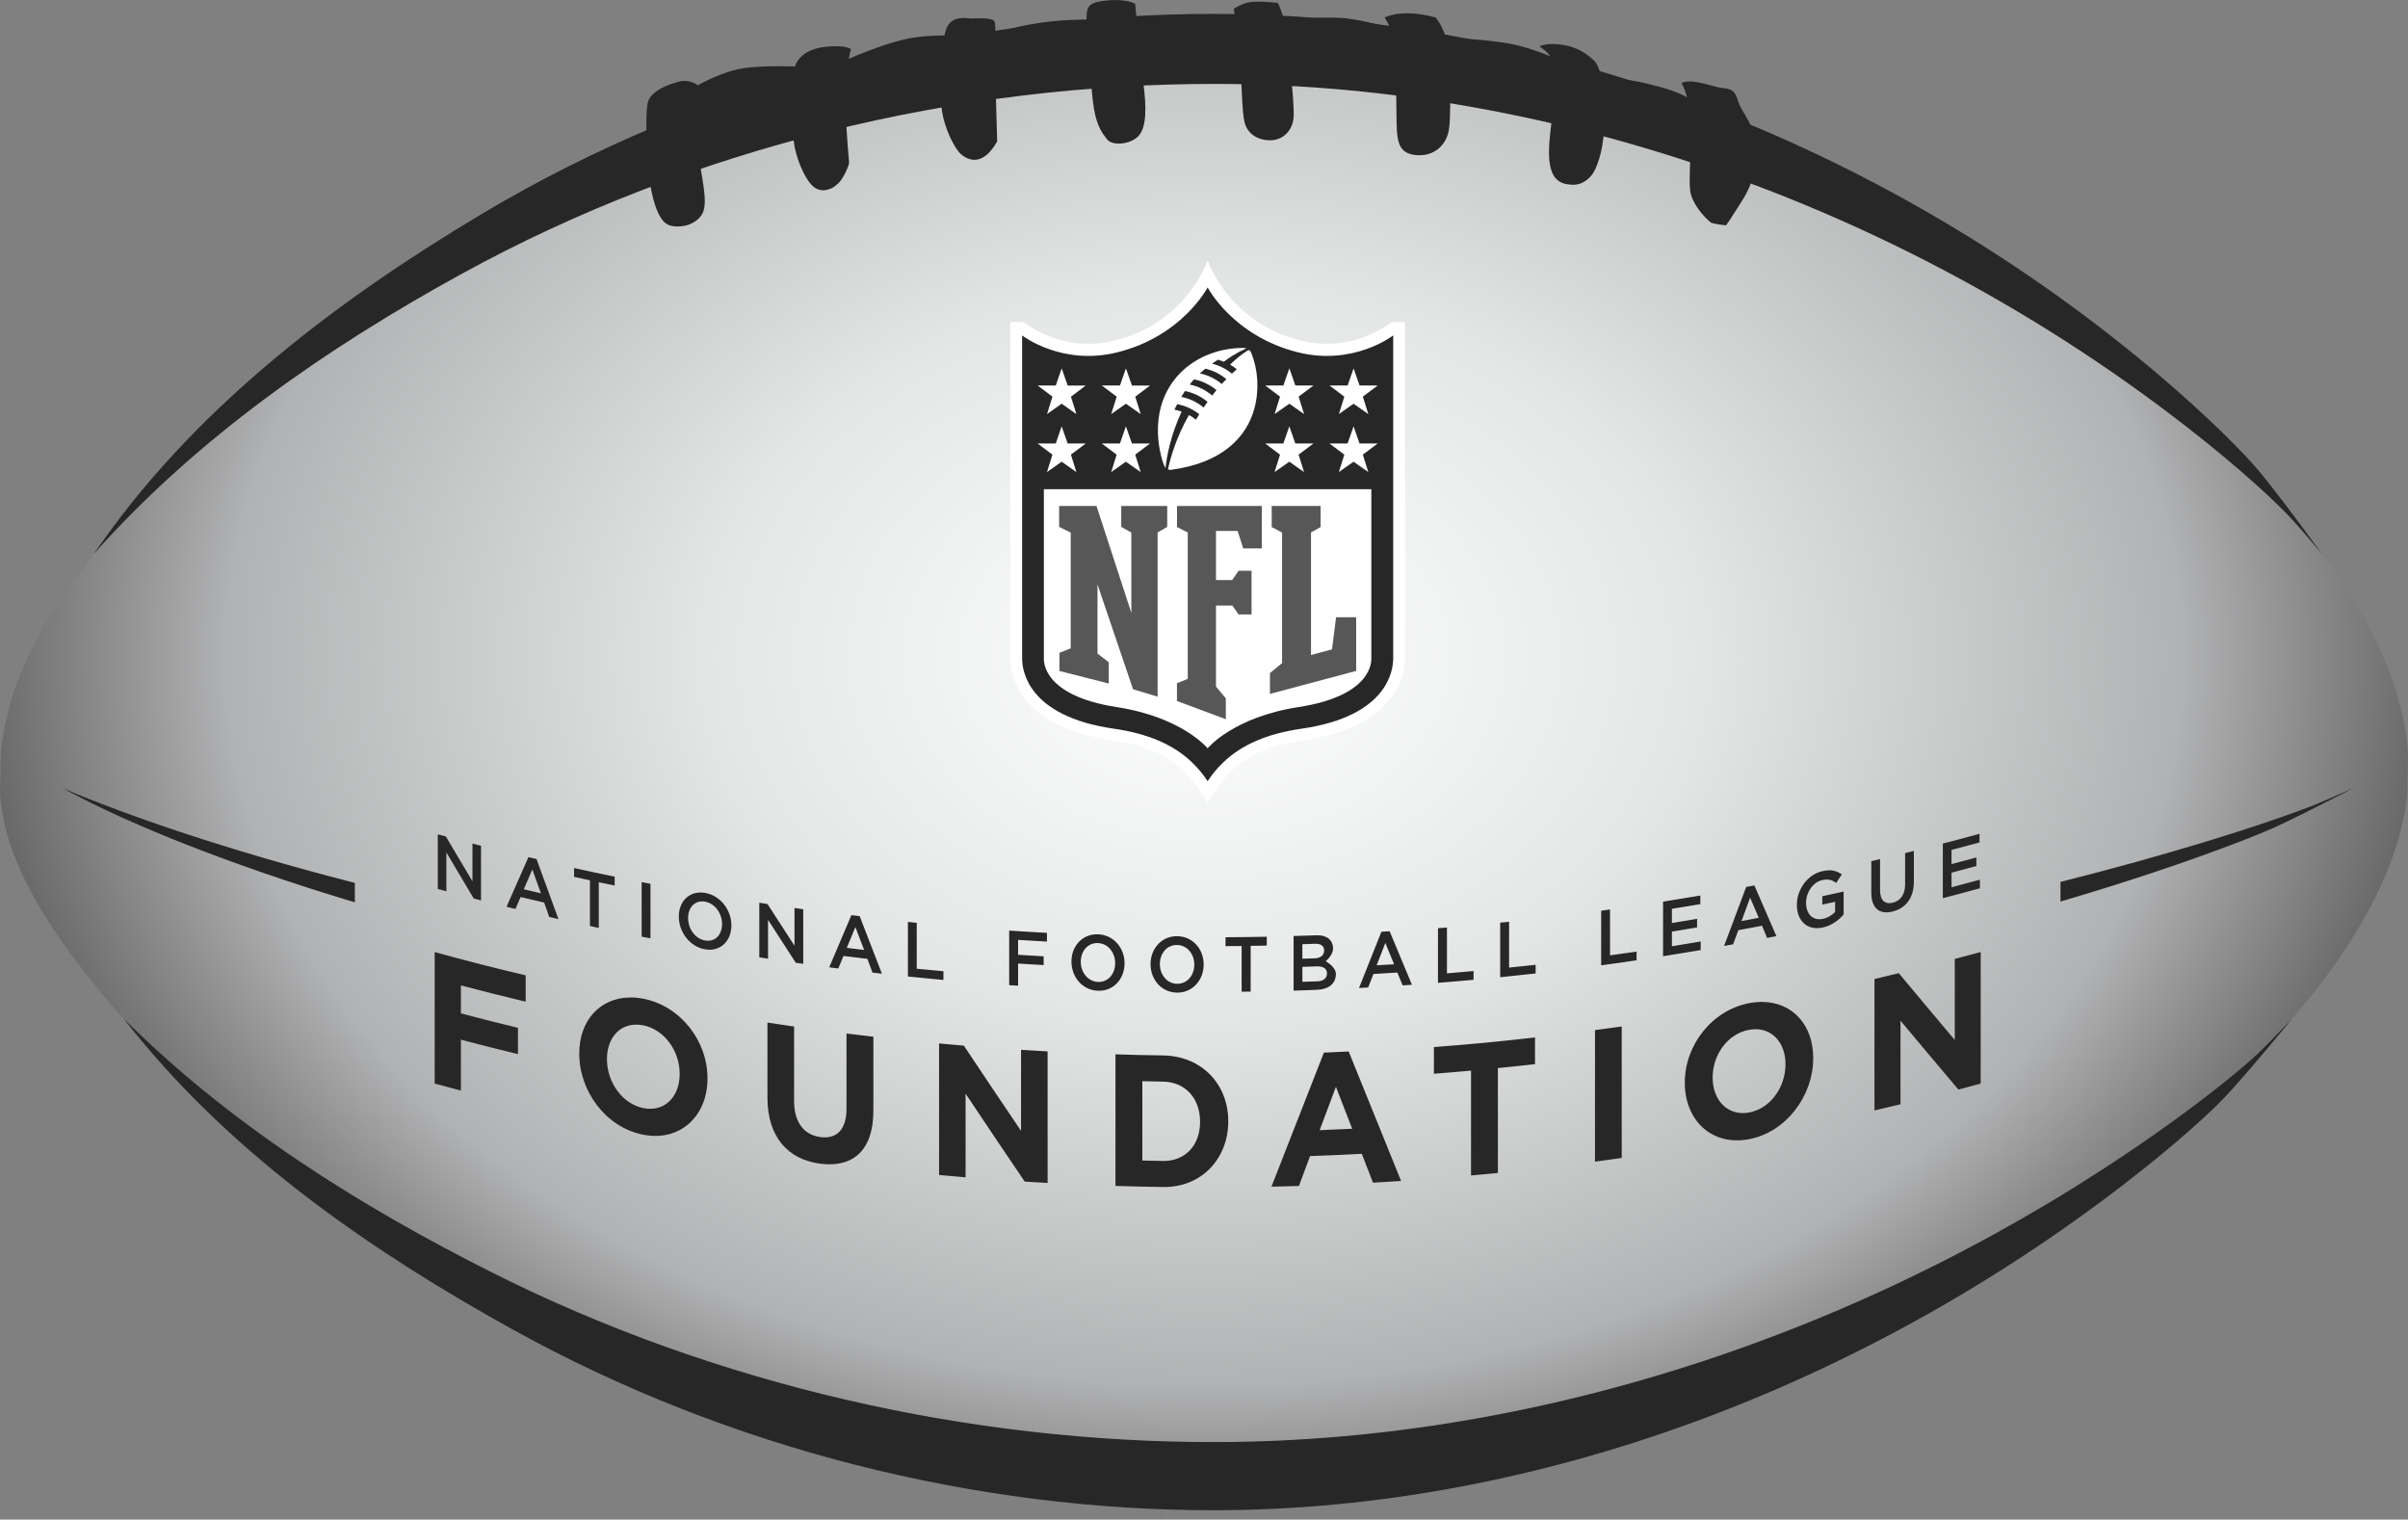 <svg width="147.997" height="93.391" version="1.1" viewBox="0 0 147.997 93.391" xmlns="http://www.w3.org/2000/svg">
<rect x="0" y="0" width="147.997" height="93.391" fill="#808080" stroke="none"/>
<defs>
<radialGradient id="a" cx="0" cy="0" r="1" gradientTransform="matrix(70.252 .099 .075 -52.896 -64.197 430.015)" gradientUnits="userSpaceOnUse">
<stop stop-color="#fff" offset="0"/>
<stop stop-color="#e4e6e6" offset=".346"/>
<stop stop-color="#b1b2b3" offset=".681"/>
<stop stop-color="#2a2729" offset="1"/>
</radialGradient>
</defs>
<g transform="matrix(1.25,0,0,-1.25,154.244,577.822)">
<path d="m-63.049 460.909c-0.275 0-0.545-2e-3 -0.817-5e-3l-0.32-3e-3 -0.338 3e-3c-0.272 3e-3 -0.542 5e-3 -0.817 5e-3l-0.954-0.037v-0.037c-16.938-0.74-29.821-7.225-37.7-12.595-8.702-5.93-13.782-11.995-13.944-12.204-4.476-5.258-5.164-8.601-5.416-10.756l-0.04-1.989 3e-3 -0.042c0.192-3.189 2.255-6.79 6.1-11.107 0.388-0.493 4.803-6.141 13.296-11.928 7.879-5.367 20.433-10.567 37.371-11.306l0.329-1.365 0.498 1.282c0.39 0 1.381-5e-3 1.735 0 0.385-5e-3 1.179 0 1.569 0l1.076 0.084h1.073c16.94 0.738 28.073 5.939 35.948 11.306 8.511 5.799 13.178 11.318 13.549 11.79 4.498 5.12 5.578 8.955 5.815 11.196l0.035 1.977-0.002 0.045c-0.209 3.311-1.98 7.264-5.627 11.584-0.425 0.536-5.317 5.672-13.768 11.433-7.877 5.369-20.759 11.854-37.697 12.595v0.073z" fill="url(#a)" stroke-width="1.742"/>
<path d="m-54.955 446.42c-0.834-0.599-2.429-1.416-4.484-0.909-3.56 0.876-4.577 3.943-4.577 3.943s-1.019-3.067-4.578-3.943c-2.055-0.507-3.65 0.31-4.484 0.909h-0.641v-16.53c0-0.42 0.101-1.243 0.78-2.065 0.836-1.017 2.257-1.677 4.221-1.961 1.562-0.226 2.72-0.717 3.535-1.501 0.597-0.578 1.167-1.576 1.167-1.576s0.589 1.019 1.167 1.576c0.815 0.784 1.971 1.275 3.537 1.501 1.961 0.284 3.382 0.944 4.22 1.961 0.679 0.822 0.78 1.646 0.78 2.065v16.53z" fill="#fff" stroke-width="1.742"/>
<g stroke-width="1.393">
<path d="m-63.594 461.575c-12.413 0.021-25.186-3.327-36.049-9.799-6.966-4.148-13.839-9.307-18.642-16.047-0.178-0.246-0.347-0.486-0.514-0.721 5.103 5.743 11.499 10.159 18.112 13.79 11.32 6.214 24.399 9.354 37.102 9.333 16.887-0.026 34.06-6.234 47.739-16.887 2.698-2.098 4.416-3.746 4.971-4.335 0.381-0.406 0.956-1.063 1.641-1.883-1.374 1.902-2.592 3.493-3.244 4.25-0.533 0.62-2.184 2.355-4.789 4.563-13.011 11.029-29.725 17.708-46.327 17.734zm-0.424-13.45s-1.24-2.392-4.435-3.189c-2.739-0.686-4.686 0.83-4.686 0.83v-15.885c0-0.54 0.226-2.832 4.503-3.45 1.687-0.242 2.949-0.786 3.853-1.66 0.327-0.312 0.577-0.63 0.765-0.922 0.192 0.293 0.437 0.611 0.765 0.922 0.906 0.874 2.168 1.418 3.856 1.66 4.277 0.618 4.5 2.911 4.503 3.45v15.885s-1.945-1.516-4.686-0.83c-3.194 0.798-4.438 3.189-4.438 3.189zm-56.33-24.604c0.207-0.11 0.418-0.217 0.634-0.332 2.704-1.432 7.457-3.404 13.766-5.295v0.955c-6.275 1.606-11.21 3.314-14.4 4.671zm112.661-0.011c-0.82-0.369-1.499-0.664-1.948-0.844-0.65-0.263-2.628-0.981-5.611-1.883-1.888-0.571-4.189-1.219-6.838-1.886v-0.966c1.921 0.564 3.626 1.109 5.075 1.6 2.875 0.972 4.783 1.743 5.41 2.027 0.765 0.345 2.224 1.077 3.913 1.951zm-18.378-2.248c-0.721-0.197-1.081-0.291-1.804-0.479v-2.686c0.73 0.19 1.095 0.289 1.823 0.487v0.422c-0.557-0.152-0.839-0.227-1.396-0.373v0.718c0.489 0.128 0.734 0.194 1.222 0.326v0.422c-0.488-0.134-0.732-0.198-1.222-0.327v0.699c0.552 0.143 0.828 0.216 1.377 0.367v0.422zm-75.804-0.027v-2.683c0.169-0.045 0.253-0.069 0.422-0.114v1.907c0.536-0.907 0.806-1.36 1.344-2.264 0.143-0.037 0.215-0.056 0.359-0.092v2.686c-0.167 0.043-0.253 0.065-0.422 0.109v-1.856c-0.522 0.878-0.785 1.318-1.306 2.201-0.158 0.042-0.239 0.063-0.397 0.106zm72.575-0.814c-0.171-0.043-0.256-0.064-0.43-0.106v-1.546c0-0.495-0.231-0.805-0.612-0.895-0.385-0.092-0.62 0.118-0.62 0.618v1.527c-0.172-0.042-0.259-0.061-0.43-0.101v-1.546c0-0.778 0.406-1.087 1.039-0.933 0.641 0.153 1.053 0.66 1.053 1.461v1.521zm-68.118-0.305c-0.432-0.979-0.647-1.467-1.078-2.441 0.176-0.043 0.264-0.067 0.438-0.109 0.101 0.233 0.152 0.353 0.253 0.588 0.463-0.111 0.694-0.166 1.159-0.272 0.099-0.282 0.147-0.425 0.248-0.707 0.181-0.042 0.273-0.064 0.454-0.106-0.432 1.179-0.647 1.771-1.078 2.955-0.158 0.037-0.239 0.054-0.397 0.092zm2.245-0.536v-0.435c0.312-0.07 0.466-0.105 0.778-0.171v-2.245c0.174-0.038 0.261-0.059 0.435-0.095v2.248c0.312-0.066 0.467-0.099 0.781-0.163v0.435c-0.799 0.165-1.199 0.251-1.995 0.427zm-2.054-0.073c0.171-0.468 0.253-0.702 0.422-1.17-0.336 0.078-0.503 0.119-0.841 0.199 0.169 0.39 0.252 0.583 0.419 0.971zm63.979-0.057c-0.151 0.029-0.323 0.024-0.536-0.022-0.74-0.158-1.268-0.901-1.268-1.657 2e-6 -0.785 0.505-1.281 1.273-1.116 0.435 0.094 0.784 0.361 1.026 0.639v1.129c-0.418-0.094-0.63-0.14-1.048-0.229v-0.411c0.253 0.054 0.378 0.08 0.629 0.136v-0.501c-0.152-0.157-0.362-0.286-0.593-0.335-0.502-0.108-0.835 0.229-0.835 0.786 0 0.522 0.346 1.023 0.797 1.118 0.313 0.068 0.496-3e-3 0.686-0.139 0.11 0.167 0.167 0.254 0.275 0.419-0.126 0.089-0.255 0.151-0.405 0.18zm-58.605-0.561v-2.683c0.174-0.035 0.261-0.051 0.435-0.084v2.683c-0.174 0.035-0.261 0.05-0.435 0.084zm54.712-0.166c-0.16-0.03-0.241-0.044-0.403-0.073-0.434-1.162-0.65-1.745-1.086-2.903 0.178 0.033 0.266 0.049 0.444 0.082 0.101 0.279 0.155 0.415 0.256 0.694 0.467 0.085 0.698 0.132 1.165 0.22 0.099-0.239 0.151-0.36 0.25-0.599 0.183 0.035 0.276 0.051 0.457 0.087-0.432 0.996-0.649 1.495-1.083 2.493zm-51.589-0.367c-0.759 0.132-1.295-0.4-1.295-1.159 0-0.759 0.53-1.481 1.287-1.614 0.759-0.132 1.298 0.412 1.298 1.173 0 0.758-0.531 1.468-1.29 1.6zm48.933-0.128c-0.731-0.125-1.099-0.185-1.834-0.302v-2.683c0.742 0.117 1.11 0.177 1.85 0.302v0.424c-0.566-0.098-0.849-0.144-1.415-0.237v0.721c0.496 0.08 0.742 0.121 1.238 0.207v0.422c-0.496-0.085-0.742-0.127-1.238-0.207v0.699c0.559 0.089 0.84 0.136 1.399 0.231v0.422zm2.446-0.106c0.171-0.397 0.257-0.595 0.427-0.99-0.34-0.066-0.508-0.098-0.849-0.161 0.169 0.46 0.253 0.69 0.422 1.151zm-51.388-0.196c0.491-0.085 0.841-0.576 0.841-1.102 0-0.526-0.342-0.893-0.833-0.808-0.491 0.085-0.838 0.581-0.838 1.105 0 0.526 0.341 0.891 0.83 0.805zm2.672-0.052v-2.686c0.171-0.026 0.259-0.039 0.43-0.065v1.907c0.547-0.846 0.816-1.268 1.363-2.109l0.367-0.052v2.683c-0.172 0.024-0.259 0.038-0.43 0.063v-1.856c-0.531 0.819-0.797 1.23-1.328 2.052-0.16 0.024-0.243 0.036-0.403 0.063zm41.828-0.332c-0.174-0.026-0.261-0.038-0.435-0.063v-2.683c0.697 0.094 1.047 0.143 1.742 0.248v0.427c-0.521-0.078-0.784-0.114-1.306-0.185v2.256zm-37.3-0.278c-0.437-1.027-0.656-1.542-1.091-2.566 0.178-0.023 0.269-0.033 0.446-0.057 0.103 0.247 0.153 0.369 0.256 0.615 0.47-0.059 0.704-0.087 1.173-0.141 0.101-0.27 0.154-0.406 0.253-0.678l0.463-0.052c-0.437 1.13-0.657 1.696-1.094 2.83-0.162 0.019-0.243 0.03-0.405 0.049zm32.338-0.327c-0.174-0.017-0.262-0.026-0.438-0.043v-2.683c0.698 0.071 1.048 0.107 1.744 0.185v0.427c-0.522-0.058-0.782-0.085-1.306-0.139v2.253zm-29.56-5e-3v-2.686c0.697-0.071 1.047-0.104 1.747-0.169v0.43c-0.524 0.047-0.786 0.072-1.312 0.122v2.256c-0.172 0.017-0.261 0.029-0.435 0.046zm-2.582-0.256c0.172-0.451 0.258-0.674 0.43-1.124-0.343 0.04-0.513 0.06-0.854 0.103 0.171 0.408 0.254 0.611 0.424 1.02zm29.086-0.022c-0.176-0.014-0.265-0.019-0.441-0.033v-2.686c0.7 0.054 1.05 0.087 1.75 0.15v0.43c-0.524-0.049-0.786-0.072-1.309-0.114v2.253zm-21.524-0.15v-2.683c0.176-0.012 0.262-0.017 0.438-0.027v1.088c0.502-0.031 0.754-0.046 1.257-0.073v0.43c-0.503 0.028-0.756 0.043-1.257 0.076v0.732c0.566-0.037 0.85-0.053 1.418-0.084v0.43c-0.744 0.04-1.112 0.063-1.856 0.112zm18.705-0.033c-0.162-0.01-0.243-0.014-0.405-0.025-0.439-1.106-0.66-1.661-1.099-2.765 0.181 9e-3 0.27 0.016 0.449 0.025 0.103 0.265 0.156 0.397 0.259 0.664 0.47 0.026 0.706 0.039 1.178 0.071 0.101-0.254 0.153-0.379 0.256-0.631 0.185 0.012 0.275 0.018 0.46 0.03-0.439 1.05-0.658 1.579-1.097 2.631zm-14.335-0.15c-0.768 0.028-1.309-0.577-1.309-1.336 0-0.759 0.535-1.412 1.303-1.439 0.766-0.03 1.309 0.588 1.309 1.347 0 0.759-0.537 1.399-1.303 1.429zm10.735-0.049c-0.448-0.017-0.674-0.023-1.121-0.035v-2.686c0.463 0.014 0.692 0.023 1.154 0.041 0.557 0.021 0.925 0.293 0.925 0.776 0 0.369-0.492 0.608-0.495 0.634 0 0 0.356 0.289 0.356 0.618 0 0.421-0.316 0.672-0.819 0.653zm-6.846-0.043c-0.768 7e-3 -1.309-0.615-1.309-1.374s0.537-1.394 1.303-1.401c0.768-9e-3 1.309 0.623 1.309 1.382 0 0.759-0.535 1.384-1.303 1.393zm4.405-0.027c-0.812-0.016-1.217-0.019-2.027-0.025v-0.438c0.317 3e-3 0.477 4e-3 0.792 5e-3v-2.245c0.178 2e-3 0.266 2e-3 0.444 5e-3v2.248c0.317 5e-3 0.475 7e-3 0.792 0.014v0.435zm5.831-0.307c0.172-0.418 0.258-0.628 0.43-1.048-0.343-0.021-0.514-0.03-0.857-0.049l0.427 1.097zm-14.131-5e-3c0.496-0.019 0.846-0.465 0.846-0.99 0-0.524-0.344-0.939-0.841-0.92-0.496 0.017-0.849 0.467-0.849 0.993 0 0.524 0.347 0.936 0.844 0.917zm10.68-0.035c0.282 0.01 0.441-0.11 0.441-0.329 0-0.249-0.189-0.376-0.471-0.386-0.239-9e-3 -0.36-0.012-0.599-0.019v0.713c0.253 9e-3 0.376 0.013 0.629 0.022zm-6.792-0.06c0.496-5e-3 0.849-0.44 0.849-0.966 0-0.524-0.347-0.947-0.844-0.941-0.496 5e-3 -0.849 0.445-0.849 0.969 0 0.526 0.347 0.944 0.844 0.939zm-36.5-0.346v-6.465c0.515-0.139 0.773-0.21 1.29-0.346v2.503c1.12-0.296 1.68-0.437 2.805-0.71v1.293c-1.125 0.272-1.686 0.416-2.805 0.71v1.377c1.271-0.334 1.907-0.496 3.184-0.803v1.295c-1.794 0.428-2.688 0.658-4.473 1.146zm76.014 0c-0.507-0.139-0.763-0.206-1.273-0.34v-3.984c-1.099 1.303-1.647 1.959-2.751 3.284-0.477-0.117-0.718-0.174-1.197-0.286v-6.463c0.512 0.118 0.769 0.179 1.279 0.305v4.109c1.142-1.367 1.712-2.045 2.849-3.388 0.439 0.117 0.657 0.176 1.094 0.297v6.465zm-32.655-0.705c0.347 0.012 0.514-0.116 0.514-0.346 0-0.246-0.182-0.379-0.482-0.389-0.291-0.012-0.436-0.014-0.727-0.025v0.735c0.279 9e-3 0.415 0.014 0.694 0.025zm-33.757-1.529c-1.48-0.016-2.493-1.139-2.493-2.748v-0.019c0-1.839 1.307-3.62 3.137-3.978 1.832-0.36 3.167 0.92 3.167 2.759v0.016c0 1.839-1.321 3.549-3.151 3.908-0.229 0.045-0.45 0.065-0.661 0.063zm55.696-0.218c-0.211 3e-3 -0.432-0.017-0.661-0.06-1.834-0.345-3.17-2.065-3.17-3.902v-0.019c0-1.837 1.322-3.115 3.154-2.77 1.832 0.345 3.159 2.136 3.159 3.975v0.019c0 1.609-1.002 2.732-2.482 2.756zm-80.588-0.824c0.174-0.219 0.352-0.442 0.539-0.672 5.012-6.201 11.828-10.88 18.68-14.661 10.527-5.806 22.67-8.858 34.484-8.835 15.852 0.031 31.79 6.126 44.669 16.044 2.612 2.01 4.298 3.598 4.846 4.169 0.67 0.698 1.939 2.174 3.382 3.935-0.711-0.752-1.306-1.357-1.698-1.728-0.571-0.54-2.327-2.034-5.031-3.929-13.566-9.509-29.993-15.112-46.161-15.14-12.123-0.023-24.601 2.807-35.606 8.34-6.508 3.272-12.859 7.253-18.106 12.479zm31.652-0.19v-3.695c0-1.903 0.979-3.029 2.585-3.244 1.606-0.214 2.623 0.637 2.623 2.596v3.646c-0.531 0.059-0.796 0.092-1.321 0.157v-3.703c0-1.026-0.487-1.496-1.29-1.388-0.803 0.108-1.287 0.723-1.287 1.777v3.657c-0.526 0.075-0.79 0.116-1.314 0.196zm-6.493-0.103c0.12 3e-3 0.247-7e-3 0.378-0.033 1.052-0.207 1.799-1.266 1.799-2.376v-0.019c0-1.108-0.73-1.882-1.782-1.676-1.05 0.207-1.793 1.29-1.793 2.397v0.019c0 0.969 0.556 1.667 1.399 1.687zm48.496-0.09c-0.526-0.075-0.788-0.11-1.314-0.18v-6.468c0.526 0.07 0.788 0.107 1.314 0.182v6.465zm6.634-0.136c0.847-0.03 1.418-0.741 1.418-1.712v-0.019c0-1.108-0.728-2.163-1.78-2.362-1.052-0.197-1.801 0.599-1.801 1.706v0.019c0 1.108 0.733 2.141 1.785 2.337 0.131 0.025 0.257 0.034 0.378 0.03zm-10.898-0.405c-1.987-0.223-2.983-0.318-4.971-0.473v-1.312c0.73 0.056 1.096 0.089 1.826 0.155v-5.157c0.528 0.047 0.792 0.071 1.32 0.125v5.157c0.731 0.071 1.096 0.111 1.826 0.193v1.312zm-29.3-0.294v-6.468c0.521-0.049 0.781-0.071 1.303-0.114v4.112c1.163-1.742 1.746-2.607 2.909-4.324 0.449-0.028 0.675-0.041 1.124-0.065v6.468c-0.522 0.028-0.784 0.043-1.306 0.076v-3.984c-1.127 1.665-1.686 2.505-2.811 4.19-0.488 0.042-0.731 0.064-1.219 0.109zm20.139-0.395c-0.489-0.024-0.73-0.038-1.219-0.057-1.031-2.645-1.546-3.962-2.577-6.588 0.54 0.01 0.81 0.015 1.35 0.033 0.219 0.587 0.328 0.881 0.547 1.469 1.019 0.035 1.527 0.058 2.544 0.112 0.219-0.568 0.33-0.853 0.55-1.42 0.554 0.031 0.83 0.048 1.382 0.084-1.029 2.537-1.546 3.811-2.577 6.367zm-11.467-0.141v-6.468c0.939-0.03 1.407-0.041 2.346-0.054 1.891-0.028 3.2 1.402 3.2 3.222v0.016c0 1.82-1.309 3.2-3.2 3.23-0.939 0.014-1.407 0.023-2.346 0.054zm1.322-1.32c0.408-0.01 0.614-0.015 1.023-0.022 1.083-0.016 1.815-0.819 1.815-1.965v-0.019c0-1.146-0.732-1.931-1.815-1.916-0.409 7e-3 -0.614 0.013-1.023 0.022v3.899zm9.518-0.278c0.319-0.825 0.48-1.236 0.8-2.06-0.641-0.031-0.961-0.046-1.6-0.071 0.32 0.852 0.48 1.277 0.8 2.131z" fill="#272727"/>
<path d="m-62.329 445.151c-2.339-0.03-4.492-1.774-4.084-4.759 0.044-0.319 0.165-0.893 0.324-1.146 0.051 0.498 0.238 1.594 0.792 2.773-0.193 0.068-0.354 0.095-0.354 0.095 0.057 0.12 0.136 0.272 0.136 0.272 0.409-0.077 0.773-0.248 1.088-0.495-0.078-0.124-0.129-0.202-0.166-0.267-0.11 0.089-0.221 0.162-0.343 0.229-0.623-1.088-0.912-2.113-1.029-2.653 7e-3 -0.033 0.074-0.051 0.128-0.043 2.562 0.331 3.762 1.639 4.128 3.053 0.239 0.928 0.16 1.899-0.161 2.691-0.023 0.056-0.067 0.148-0.141 0.142 0 0-0.377-0.196-0.903-0.713 0.118-0.066 0.253-0.163 0.329-0.226-0.08-0.071-0.162-0.146-0.237-0.218-0.343 0.28-0.7 0.425-0.977 0.493 0.092 0.066 0.188 0.129 0.286 0.193 0.148-0.038 0.294-0.098 0.294-0.098 0.594 0.453 1.107 0.65 1.107 0.65s-0.059 0.031-0.218 0.027zm-8.865-1.004-0.291-0.844h-0.89l0.727-0.547-0.267-0.857 0.721 0.509 0.724-0.509-0.269 0.854 0.729 0.55h-0.89zm3.159 0-0.294-0.844h-0.89l0.729-0.547-0.269-0.857 0.724 0.509 0.727-0.509-0.269 0.854 0.729 0.55h-0.89zm8.035 0-0.294-0.844h-0.89l0.727-0.547-0.269-0.857 0.727 0.509 0.724-0.509-0.269 0.857 0.729 0.547h-0.89l-0.294 0.844zm3.159 0-0.294-0.844h-0.89l0.729-0.547-0.269-0.857 0.724 0.509 0.724-0.509-0.269 0.857 0.729 0.547h-0.89zm-7.284-0.016c0.484-0.117 0.807-0.33 1.029-0.514-0.078-0.082-0.155-0.159-0.229-0.239-0.324 0.268-0.686 0.439-1.075 0.522 0.094 0.089 0.191 0.162 0.275 0.231zm-0.563-0.525c0.326-0.058 0.741-0.228 1.105-0.528-0.075-0.091-0.143-0.178-0.21-0.267-0.308 0.259-0.681 0.454-1.107 0.541 0.064 0.084 0.141 0.171 0.212 0.253zm-0.444-0.574c0.465-0.092 0.846-0.309 1.11-0.533-0.068-0.098-0.136-0.19-0.193-0.278-0.333 0.279-0.72 0.449-1.099 0.522 0 0 0.114 0.189 0.182 0.288zm-6.063-1.736-0.291-0.844h-0.89l0.727-0.547-0.267-0.857 0.721 0.509 0.724-0.509-0.269 0.857 0.729 0.547h-0.89zm3.159 0-0.294-0.844h-0.89l0.729-0.547-0.269-0.857 0.724 0.509 0.727-0.509-0.269 0.857 0.729 0.547h-0.89zm8.035 0-0.294-0.844h-0.89l0.727-0.547-0.269-0.857 0.727 0.509 0.724-0.509-0.269 0.857 0.729 0.547h-0.89l-0.294 0.844zm3.159 0-0.294-0.844h-0.89l0.729-0.547-0.269-0.857 0.724 0.509 0.724-0.509-0.269 0.857 0.729 0.547h-0.89zm-15.228-3.091v-8.321c0-0.089-0.108-1.822 3.584-2.392 3.225-0.498 4.468-2.027 4.468-2.027s1.24 1.529 4.465 2.027c3.695 0.569 3.584 2.303 3.584 2.392v8.321h-16.101z" fill="#fff"/>
<path d="m-71.319 437.381v-1.029l0.569-0.28v-5.692l-0.555-0.218v-0.893l2.424-0.618v1.048l-0.552 0.427v3.396l1.747-5.151 1.208-0.367v8.073l0.473 0.275v1.029h-2.261v-1.029l0.495-0.275 0.003-3.956-1.714 5.26h-1.837zm5.796 0v-1.037l0.528-0.267v-7.195l-0.531-0.218v-0.873l2.403-0.895v1.026l-0.484 0.58v3.981h0.808l0.302-0.435h0.639v2.147h-0.639l-0.313-0.457h-0.797v2.414h1.061l0.28-0.857h0.914v2.087h-4.171zm4.656 0v-1.037l0.509-0.267v-6.424l-0.596-0.487v-1.026l4.24 1.132v2.637h-0.988l-0.199-1.578-1.034-0.28v6.027l0.473 0.267v1.037h-2.405z" fill="#4d4d4d" fill-opacity=".941"/>
</g>
<path d="m-37.073 455.441c-0.181 0.766-0.73 1.407-0.859 1.83-0.129 0.421-0.235 0.618-0.711 0.651-0.477 0.031-1.578 0.519-2.074 0.249 0 0 0.146-0.228 0.275-0.697-0.597 0.327-1.283 0.509-2.05 0.691-0.679 0.162-1.672 0.279-2.173 0.331-0.085 0.362-0.212 0.66-0.394 0.825-0.573 0.515-1.083 0.691-1.719 0.759-0.636 0.066-0.925-0.108-0.925-0.108 0.228-0.139 0.402-0.301 0.528-0.479-0.432 0.181-1.247 0.489-2.099 0.637-0.982 0.172-2.447 0.251-3.028 0.275-0.195 0.644-0.505 0.993-0.505 0.993-1.71 0.465-2.523-7e-3 -2.523-7e-3s0.07-0.019 0.277-0.489c-0.627 0.169-1.681 0.427-2.398 0.475-0.846 0.059-2.247-0.051-2.811-0.103-0.143 0.533-0.303 0.841-0.303 0.841-0.521 0.042-0.841 0.082-1.282 0.047-0.442-0.035-0.885-0.334-0.885-0.334s0.021-0.138 0.051-0.354c-1.613 0.131-3.997 0.014-4.84-0.038-0.037 0.387-0.059 0.639-0.059 0.639-0.684 0.331-1.884 0.127-2.085 0.012-0.195-0.113-0.312-0.192-0.307-0.796-2.158 0.017-3.779-0.427-4.477-0.662-0.004 0.286-0.016 0.496-0.044 0.566-0.085 0.223-1.003 0.157-1.163 0.152-0.16-3e-3 -0.89 0.197-1.186-0.451-0.044-0.094-0.082-0.226-0.117-0.38-0.571-3e-3 -1.236-0.042-1.823-0.162-0.932-0.19-2.182-0.688-2.882-0.986 0.057 0.294 0.108 0.472 0.108 0.472s-0.167 0.179-1.005 0.138c-0.834-0.042-1.536-0.341-1.743-0.987-0.836 0.023-2.085 0.019-2.786-0.131-0.709-0.152-1.524-0.538-2.024-0.803v0.031s-0.378 0.275-0.848 0.167c-0.47-0.108-1.484-0.448-1.595-1.094-0.11-0.648-0.051-2.487 0.064-3.493 0.117-1.007 0.402-2.191 0.93-2.452 0.244-0.122 0.589-0.11 0.885-0.049 0.004 0 7e-3 2e-3 0.01 2e-3 0.049 0.012 0.099 0.03 0.146 0.049 0.002 0 0.002-2e-3 0-2e-3 0.296 0.111 0.554 0.308 0.679 0.573 0.273 0.583-0.085 1.837-0.195 2.844-0.03 0.272-0.047 0.646-0.059 1.05 0.437 0.225 1.243 0.601 2.038 0.765 0.778 0.16 1.923 0.291 2.607 0.359 0.009-0.714 0.054-1.405 0.125-1.768 0.164-0.817 0.613-1.808 1.055-2.048 0.239-0.127 0.465-0.103 0.662-0.026h0.002c0.152 0.035 0.319 0.179 0.423 0.272 7e-3 5e-3 0.014 0.012 0.019 0.017 0.099 0.096 0.199 0.251 0.287 0.416h0.002c0.054 0.103 0.104 0.209 0.143 0.306 0 2e-3 0 2e-3 0.002 2e-3 0.017 0.045 0.033 0.087 0.045 0.127 0.002 5e-3 0.005 0.01 7e-3 0.016 0.014 0.042 0.026 0.084 0.035 0.118 0 0-0.152 1.703-0.192 2.945 0.704 0.228 1.658 0.519 2.379 0.674 0.843 0.181 1.761 0.315 2.302 0.387-0.002-0.481 0.014-0.932 0.052-1.263 0.117-1.047 0.664-2.041 0.947-2.295 0.284-0.253 1.04-0.716 1.792 0.618 0 0-0.063 2.175-0.089 3.075-0.002 0.028-0.002 0.061-0.002 0.091 1.137 0.162 3.638 0.502 4.622 0.63 0.049-0.585 0.106-1.191 0.16-1.705 0.139-1.311 0.458-1.646 0.7-1.978 0.24-0.334 1.104-0.287 1.533 0.129 0.43 0.418 0.423 1.43 0.254 2.705-0.038 0.287-0.082 0.641-0.122 1.014 2.076 0.237 4.075 0.066 4.894-0.026 0.07-1.033 0.084-2.497 0.214-3.004 0.157-0.601 0.705-0.904 1.334-0.872 0.63 0.033 1.031 0.552 1.076 1.115 0.035 0.418-0.075 1.58-0.178 2.642 0.458 0.052 1.299 0.111 2.415 0.019 1.238-0.103 2.287-0.409 2.779-0.575 0.028-0.669 0.04-1.355 0.042-1.879 7e-3 -1.313 0.031-1.95 0.932-2.051 0.9-0.099 1.548 0.479 1.654 1.301 0.077 0.597 0.061 1.531 0.03 2.473 0.599 2e-3 1.606-0.023 2.349-0.162 0.986-0.188 2.452-0.876 2.795-1.043-0.03-0.2-0.061-0.402-0.089-0.603-0.178-1.306-0.256-2.13-0.049-2.739 0.176-0.519 0.538-0.641 0.86-0.674 0.002-2e-3 0.005-2e-3 7e-3 -2e-3 0.054-5e-3 0.108-0.01 0.16-0.012 0.352-0.017 0.676 0.153 0.925 0.442 0.251 0.287 0.571 1.134 0.632 2.257 0.01 0.199 0.017 0.416 0.021 0.646 0.408 0.033 1.324 0.075 2.323-0.11 0.949-0.176 1.614-0.613 1.928-0.859-0.017-1.008-0.104-2.132-0.037-2.671 0.078-0.606 0.66-1.285 1.031-1.573 0 0 0.035-0.01 0.092-0.024 0.005-2e-3 7e-3 -3e-3 0.014-5e-3 0.016-3e-3 0.031-7e-3 0.051-0.01 7e-3 -3e-3 0.016-3e-3 0.023-5e-3 0.019-5e-3 0.042-0.011 0.066-0.014 7e-3 -2e-3 0.012-3e-3 0.019-5e-3 0.026-5e-3 0.052-0.01 0.082-0.016 0.004-2e-3 0.01-2e-3 0.014-2e-3 0.096-0.014 0.211-0.031 0.334-0.042h0.012c0.009 0 0.017-3e-3 0.028-3e-3 0 0 0.214 0.287 0.838 1.294 0.623 1.008 0.792 2.2 0.61 2.966" fill="#272727"/>
</g>
</svg>
